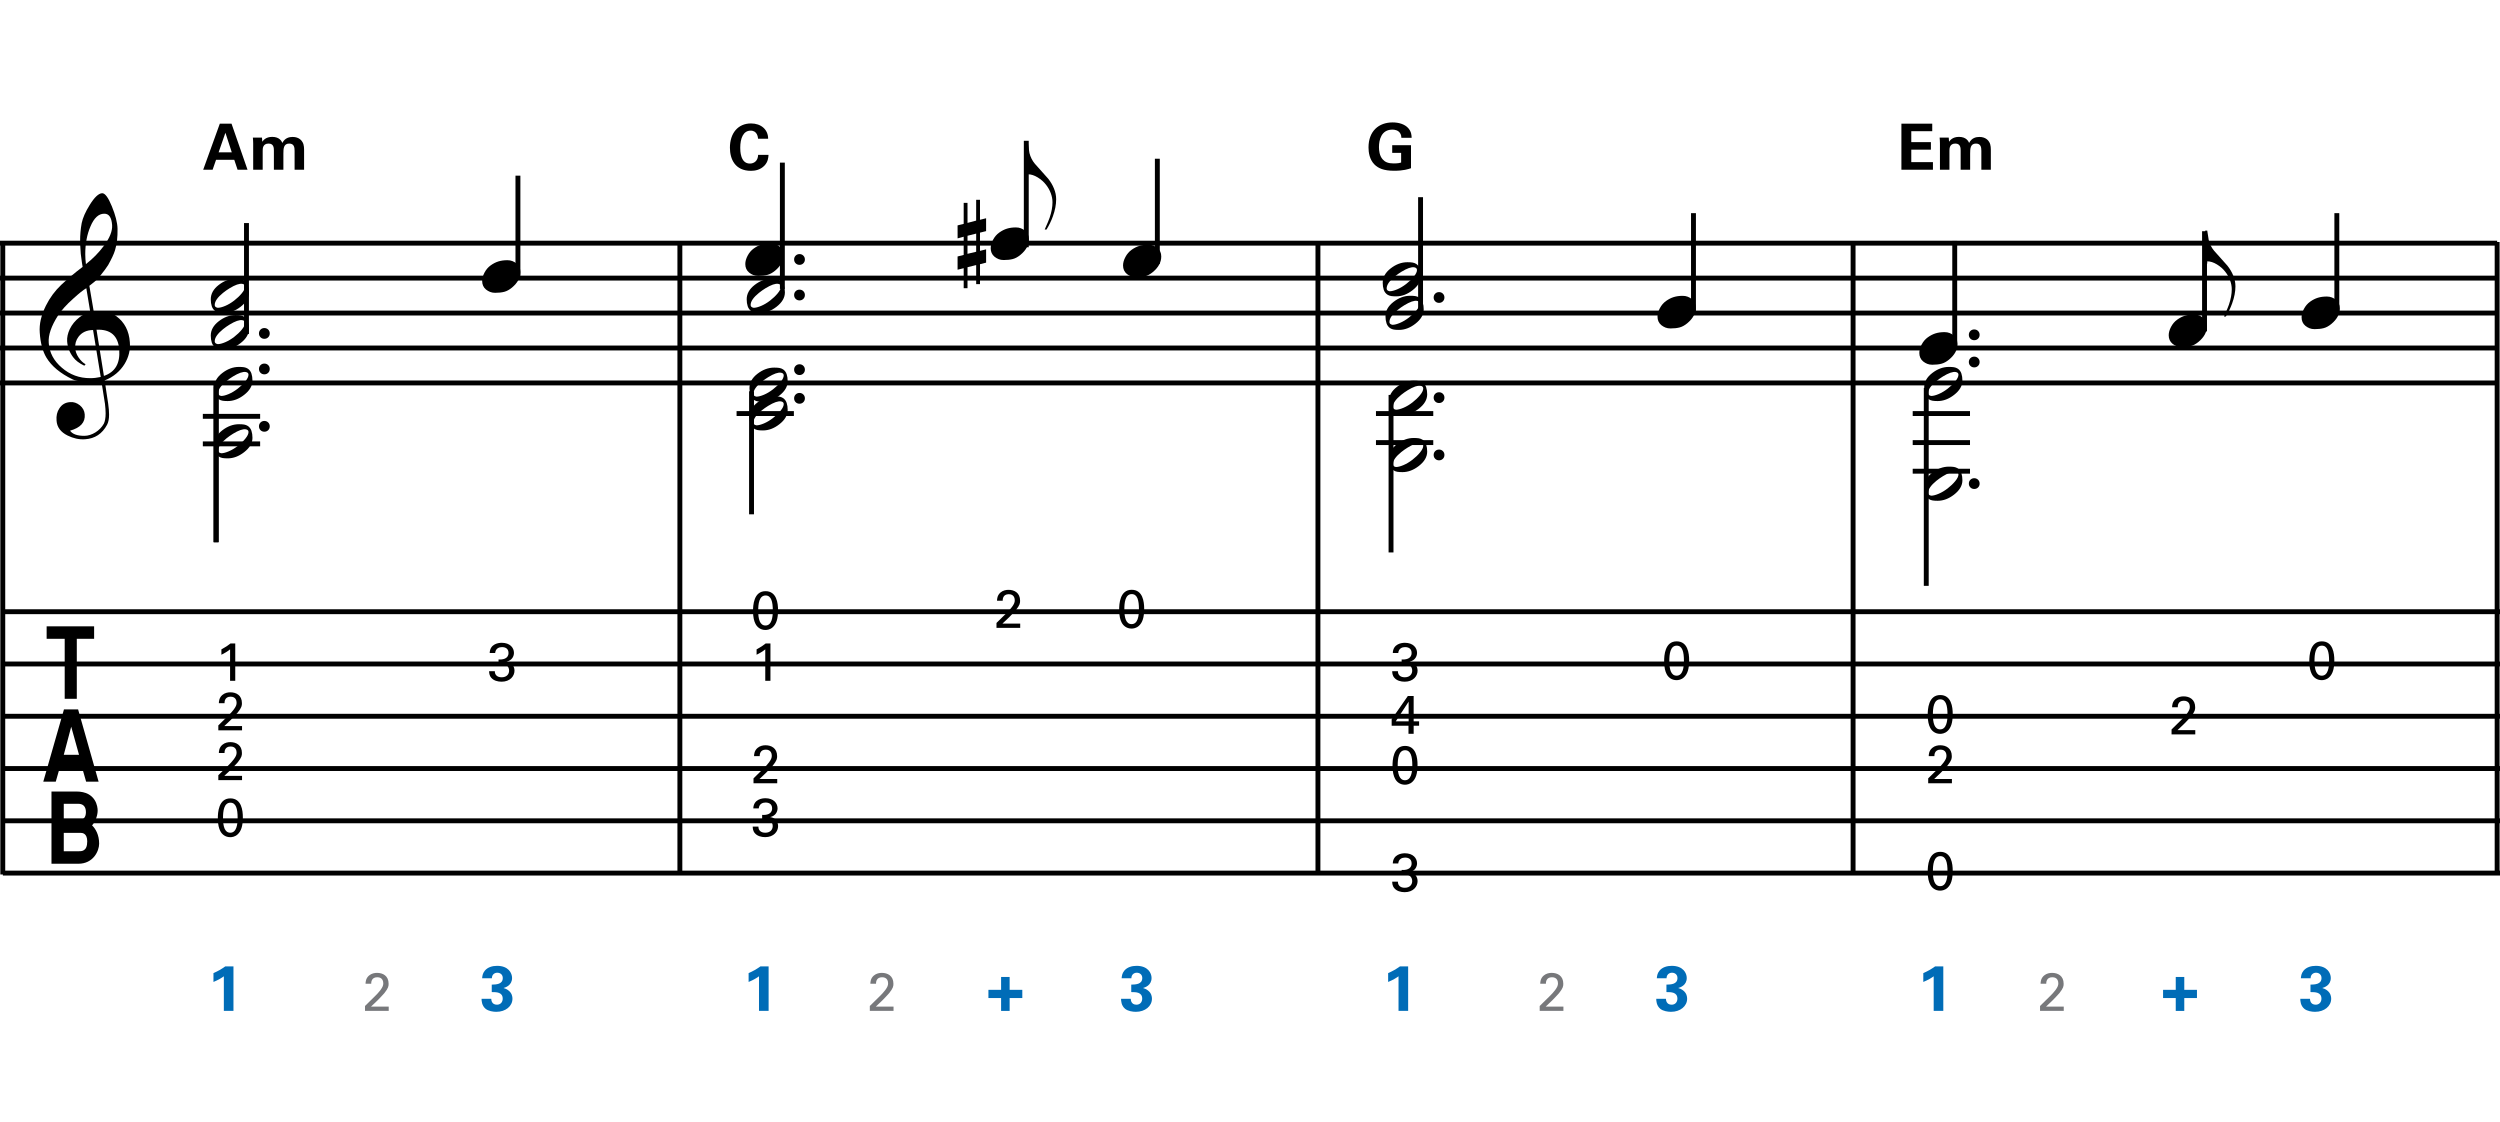 <?xml version="1.0" encoding="utf-8"?>
<!-- Generator: Adobe Illustrator 14.0.0, SVG Export Plug-In . SVG Version: 6.00 Build 43363)  -->
<!DOCTYPE svg PUBLIC "-//W3C//DTD SVG 1.1//EN" "http://www.w3.org/Graphics/SVG/1.1/DTD/svg11.dtd">
<svg version="1.1" id="main" xmlns="http://www.w3.org/2000/svg" xmlns:xlink="http://www.w3.org/1999/xlink" x="0px" y="0px"
	 width="1020.473px" height="458px" viewBox="0 0 1020.473 458" enable-background="new 0 0 1020.473 458" xml:space="preserve">
<g>
	<path d="M103.049,155.337c0,2.149-1.144,4.108-3.432,5.876c-2.15,1.664-4.368,2.496-6.656,2.496c-0.832,0-1.526-0.043-2.08-0.13
		c-0.555-0.087-1.075-0.286-1.56-0.598c-0.694-0.486-1.179-1.144-1.456-1.976c-0.278-0.832-0.416-1.786-0.416-2.86
		c0-2.218,1.083-4.168,3.25-5.85c2.166-1.681,4.446-2.522,6.838-2.522c0.832,0,1.525,0.043,2.08,0.13
		c0.554,0.087,1.074,0.286,1.56,0.598c0.693,0.486,1.178,1.144,1.456,1.976C102.91,153.309,103.049,154.263,103.049,155.337z
		 M101.437,152.945c0-0.589-0.364-0.953-1.092-1.092c-1.179-0.208-2.93,0.399-5.252,1.82c-0.902,0.555-1.786,1.179-2.652,1.872
		c-1.075,0.867-1.907,1.716-2.496,2.548c-0.59,0.832-0.884,1.629-0.884,2.392c0,0.624,0.416,1.005,1.248,1.144
		c0.797,0,1.811-0.26,3.042-0.78c1.23-0.52,2.452-1.248,3.666-2.184c1.213-0.936,2.253-1.932,3.12-2.99
		C101.003,154.618,101.437,153.708,101.437,152.945z"/>
</g>
<g>
	<path d="M88.294,168.857h-0.842v-12.116h0.842V168.857z"/>
</g>
<g>
	<path d="M88.294,180.567h-0.842v-12.116h0.842V180.567z"/>
</g>
<g>
	<path d="M88.294,192.247h-0.842v-12.116h0.842V192.247z"/>
</g>
<g>
	<path d="M88.294,197.866h-0.842V185.75h0.842V197.866z"/>
</g>
<g>
	<path d="M110.108,150.604c0,0.624-0.21,1.146-0.632,1.567c-0.421,0.421-0.943,0.631-1.567,0.631c-0.625,0-1.146-0.21-1.567-0.631
		c-0.421-0.421-0.631-0.944-0.631-1.567s0.21-1.146,0.631-1.567c0.421-0.421,0.943-0.632,1.567-0.632
		c0.624,0,1.146,0.21,1.567,0.632C109.897,149.458,110.108,149.98,110.108,150.604z"/>
</g>
<g>
	<path d="M101.633,119.352c0,2.149-1.144,4.108-3.432,5.876c-2.15,1.664-4.368,2.496-6.656,2.496c-0.832,0-1.526-0.043-2.08-0.13
		c-0.555-0.087-1.075-0.286-1.56-0.598c-0.694-0.486-1.179-1.144-1.456-1.976c-0.278-0.832-0.416-1.786-0.416-2.86
		c0-2.218,1.083-4.168,3.25-5.85c2.166-1.681,4.446-2.522,6.838-2.522c0.832,0,1.525,0.043,2.08,0.13
		c0.554,0.087,1.074,0.286,1.56,0.598c0.693,0.486,1.178,1.144,1.456,1.976C101.494,117.324,101.633,118.278,101.633,119.352z
		 M100.021,116.96c0-0.589-0.364-0.953-1.092-1.092c-1.179-0.208-2.93,0.399-5.252,1.82c-0.902,0.555-1.786,1.179-2.652,1.872
		c-1.075,0.867-1.907,1.716-2.496,2.548c-0.59,0.832-0.884,1.629-0.884,2.392c0,0.624,0.416,1.005,1.248,1.144
		c0.797,0,1.811-0.26,3.042-0.78c1.23-0.52,2.452-1.248,3.666-2.184c1.213-0.936,2.253-1.932,3.12-2.99
		C99.587,118.633,100.021,117.723,100.021,116.96z"/>
</g>
<g>
	<path d="M103.053,178.727c0,2.149-1.144,4.108-3.432,5.876c-2.15,1.664-4.368,2.496-6.656,2.496c-0.832,0-1.526-0.043-2.08-0.13
		c-0.555-0.087-1.075-0.286-1.56-0.598c-0.694-0.486-1.179-1.144-1.456-1.976c-0.278-0.832-0.416-1.786-0.416-2.86
		c0-2.218,1.083-4.168,3.25-5.85c2.166-1.681,4.446-2.522,6.838-2.522c0.832,0,1.525,0.043,2.08,0.13
		c0.554,0.087,1.074,0.286,1.56,0.598c0.693,0.486,1.178,1.144,1.456,1.976C102.914,176.699,103.053,177.653,103.053,178.727z
		 M101.44,176.335c0-0.589-0.364-0.953-1.092-1.092c-1.179-0.208-2.93,0.399-5.252,1.82c-0.902,0.555-1.786,1.179-2.652,1.872
		c-1.075,0.867-1.907,1.716-2.496,2.548c-0.59,0.832-0.884,1.629-0.884,2.392c0,0.624,0.416,1.005,1.248,1.144
		c0.797,0,1.811-0.26,3.042-0.78c1.23-0.52,2.452-1.248,3.666-2.184c1.213-0.936,2.253-1.932,3.12-2.99
		C101.007,178.008,101.44,177.098,101.44,176.335z"/>
</g>
<g>
	<path d="M88.294,192.247h-0.842v-12.116h0.842V192.247z"/>
</g>
<g>
	<path d="M88.294,203.942h-0.842v-12.116h0.842V203.942z"/>
</g>
<g>
	<path d="M88.294,215.652h-0.842v-12.116h0.842V215.652z"/>
</g>
<g>
	<path d="M88.294,221.241h-0.842v-12.116h0.842V221.241z"/>
</g>
<g>
	<path d="M110.108,174.023c0,0.624-0.21,1.146-0.632,1.567c-0.421,0.421-0.943,0.631-1.567,0.631c-0.625,0-1.146-0.21-1.567-0.631
		c-0.421-0.421-0.631-0.944-0.631-1.567s0.21-1.146,0.631-1.567c0.421-0.421,0.943-0.632,1.567-0.632
		c0.624,0,1.146,0.21,1.567,0.632C109.897,172.877,110.108,173.4,110.108,174.023z"/>
</g>
<g>
	<path d="M101.633,134.18c0,2.149-1.144,4.108-3.432,5.876c-2.15,1.664-4.368,2.496-6.656,2.496c-0.832,0-1.526-0.043-2.08-0.13
		c-0.555-0.087-1.075-0.286-1.56-0.598c-0.694-0.486-1.179-1.144-1.456-1.976c-0.278-0.832-0.416-1.786-0.416-2.86
		c0-2.218,1.083-4.168,3.25-5.85c2.166-1.681,4.446-2.522,6.838-2.522c0.832,0,1.525,0.043,2.08,0.13
		c0.554,0.087,1.074,0.286,1.56,0.598c0.693,0.486,1.178,1.144,1.456,1.976C101.494,132.152,101.633,133.106,101.633,134.18z
		 M100.021,131.788c0-0.589-0.364-0.953-1.092-1.092c-1.179-0.208-2.93,0.399-5.252,1.82c-0.902,0.555-1.786,1.179-2.652,1.872
		c-1.075,0.867-1.907,1.716-2.496,2.548c-0.59,0.832-0.884,1.629-0.884,2.392c0,0.624,0.416,1.005,1.248,1.144
		c0.797,0,1.811-0.26,3.042-0.78c1.23-0.52,2.452-1.248,3.666-2.184c1.213-0.936,2.253-1.932,3.12-2.99
		C99.587,133.461,100.021,132.551,100.021,131.788z"/>
</g>
<g>
	<path d="M110.104,136.104c0,0.624-0.21,1.146-0.632,1.567c-0.421,0.421-0.943,0.631-1.567,0.631c-0.625,0-1.146-0.21-1.567-0.631
		c-0.421-0.421-0.631-0.944-0.631-1.567s0.21-1.146,0.631-1.567c0.421-0.421,0.943-0.632,1.567-0.632
		c0.624,0,1.146,0.21,1.567,0.632C109.894,134.958,110.104,135.48,110.104,136.104z"/>
</g>
<g>
	<path fill="#006CB7" d="M87.133,397.211c1.69-0.728,3.302-1.638,4.81-2.73h3.354v18.148h-3.926v-14.119
		c-0.754,0.572-2.262,1.508-4.238,2.314V397.211z"/>
</g>
<g>
	<path d="M94.508,50.489l6.526,18.799h-4.056l-1.352-4.056H88.19l-1.404,4.056h-3.848l6.786-18.799H94.508z M94.613,62.19
		l-2.601-8.008L89.23,62.19H94.613z"/>
	<path d="M103.348,58.628c0-0.832-0.052-1.638-0.13-2.47h3.718l0.13,1.69c0.416-0.572,1.43-1.976,4.056-1.976
		c3.016,0,3.874,1.846,4.134,2.47c1.092-2.106,2.86-2.444,4.212-2.444c2.652,0,3.718,1.586,4.004,2.106
		c0.702,1.144,0.65,2.73,0.65,3.874v7.41h-3.874v-7.722c0-1.404-0.208-2.964-2.21-2.964c-2.314,0-2.366,2.158-2.366,4.108v6.578
		h-3.875v-7.8c0-1.014-0.026-2.886-2.158-2.886c-2.418,0-2.418,2.08-2.418,2.964v7.722h-3.874V58.628z"/>
</g>
<g>
	<path fill="#77787B" d="M148.993,410.627l3.983-3.917c0.836-0.814,1.672-1.694,2.354-2.618c0.88-1.21,1.122-1.893,1.122-2.707
		c0-0.748-0.264-2.486-2.442-2.486c-2.442,0-2.487,2.09-2.487,2.663h-2.31c0.022-0.749,0.088-2.201,1.408-3.345
		c1.056-0.902,2.333-1.1,3.3-1.1c2.333,0,4.709,1.188,4.709,4.445c0,0.968-0.066,1.716-1.716,3.806
		c-0.44,0.55-2.376,2.553-2.816,2.993l-2.663,2.53h7.239v1.738h-9.682V410.627z"/>
</g>
<g>
	<path fill="#006CB7" d="M200.518,407.689c0.026,0.572,0.182,2.418,2.34,2.418c1.456,0,2.34-1.066,2.34-2.47
		c0-2.678-2.574-2.678-4.472-2.678v-3.042c1.82-0.052,4.498-0.104,4.498-2.704c0-1.43-1.066-2.158-2.236-2.158
		c-1.118,0-2.21,0.754-2.21,2.262h-3.978c0.078-0.806,0.156-1.95,1.066-3.068c1.196-1.456,3.12-2.002,5.044-2.002
		c4.628,0,6.11,2.964,6.11,4.94c0,3.042-2.678,3.874-3.484,4.108c0.572,0.182,1.326,0.416,2.158,1.118
		c1.274,1.066,1.482,2.392,1.482,3.25c0,3.068-2.808,5.356-6.578,5.356c-1.3,0-3.198-0.286-4.368-1.222
		c-1.612-1.326-1.664-3.38-1.664-4.108H200.518z"/>
</g>
<g>
	<path d="M208.979,117.393c-1.04,0.866-2.08,1.438-3.12,1.716c-1.04,0.277-2.288,0.416-3.744,0.416
		c-0.763,0-1.448-0.122-2.054-0.364c-0.607-0.243-1.17-0.572-1.69-0.988c-1.04-0.867-1.56-2.028-1.56-3.484
		c0-1.075,0.32-2.218,0.962-3.432c0.641-1.213,1.482-2.192,2.522-2.938c1.04-0.745,2.097-1.282,3.172-1.612
		c1.074-0.329,2.288-0.494,3.64-0.494c0.762,0,1.447,0.122,2.054,0.364c0.606,0.243,1.17,0.572,1.69,0.988
		c1.04,0.867,1.56,2.028,1.56,3.484C212.411,113.371,211.267,115.486,208.979,117.393z"/>
</g>
<g>
	<path d="M321.523,155.621c0,2.149-1.144,4.108-3.432,5.876c-2.15,1.664-4.368,2.496-6.656,2.496c-0.832,0-1.526-0.043-2.08-0.13
		c-0.555-0.087-1.075-0.286-1.56-0.598c-0.694-0.486-1.179-1.144-1.456-1.976c-0.278-0.832-0.416-1.786-0.416-2.86
		c0-2.218,1.083-4.168,3.25-5.85c2.166-1.681,4.446-2.522,6.838-2.522c0.832,0,1.525,0.043,2.08,0.13
		c0.554,0.087,1.074,0.286,1.56,0.598c0.693,0.486,1.178,1.144,1.456,1.976C321.384,153.593,321.523,154.547,321.523,155.621z
		 M319.911,153.229c0-0.589-0.364-0.953-1.092-1.092c-1.179-0.208-2.93,0.399-5.252,1.82c-0.902,0.555-1.786,1.179-2.652,1.872
		c-1.075,0.867-1.907,1.716-2.496,2.548c-0.59,0.832-0.884,1.629-0.884,2.392c0,0.624,0.416,1.005,1.248,1.144
		c0.797,0,1.811-0.26,3.042-0.78c1.23-0.52,2.452-1.248,3.666-2.184c1.213-0.936,2.253-1.932,3.12-2.99
		C319.477,154.902,319.911,153.992,319.911,153.229z"/>
</g>
<g>
	<path d="M328.548,150.887c0,0.624-0.21,1.146-0.632,1.567c-0.421,0.421-0.943,0.631-1.567,0.631c-0.625,0-1.146-0.21-1.567-0.631
		c-0.421-0.421-0.631-0.944-0.631-1.567s0.21-1.146,0.631-1.567c0.421-0.421,0.943-0.632,1.567-0.632
		c0.624,0,1.146,0.21,1.567,0.632C328.337,149.741,328.548,150.264,328.548,150.887z"/>
</g>
<g>
	<path d="M316.39,110.482c-1.04,0.866-2.08,1.438-3.12,1.716c-1.04,0.277-2.288,0.416-3.744,0.416c-0.763,0-1.448-0.122-2.054-0.364
		c-0.607-0.243-1.17-0.572-1.69-0.988c-1.04-0.867-1.56-2.028-1.56-3.484c0-1.075,0.32-2.218,0.962-3.432
		c0.641-1.213,1.482-2.192,2.522-2.938c1.04-0.745,2.097-1.282,3.172-1.612c1.074-0.329,2.288-0.494,3.64-0.494
		c0.762,0,1.447,0.122,2.054,0.364c0.606,0.243,1.17,0.572,1.69,0.988c1.04,0.867,1.56,2.028,1.56,3.484
		C319.822,106.46,318.678,108.575,316.39,110.482z"/>
</g>
<g>
</g>
<g>
	<path d="M328.548,105.911c0,0.624-0.21,1.146-0.632,1.567c-0.421,0.421-0.943,0.631-1.567,0.631c-0.625,0-1.146-0.21-1.567-0.631
		c-0.421-0.421-0.631-0.944-0.631-1.567s0.21-1.146,0.631-1.567c0.421-0.421,0.943-0.632,1.567-0.632
		c0.624,0,1.146,0.21,1.567,0.632C328.337,104.765,328.548,105.288,328.548,105.911z"/>
</g>
<g>
	<path d="M321.523,167.331c0,2.149-1.144,4.108-3.432,5.876c-2.15,1.664-4.368,2.496-6.656,2.496c-0.832,0-1.526-0.043-2.08-0.13
		c-0.555-0.087-1.075-0.286-1.56-0.598c-0.694-0.486-1.179-1.144-1.456-1.976c-0.278-0.832-0.416-1.786-0.416-2.86
		c0-2.218,1.083-4.168,3.25-5.85c2.166-1.681,4.446-2.522,6.838-2.522c0.832,0,1.525,0.043,2.08,0.13
		c0.554,0.087,1.074,0.286,1.56,0.598c0.693,0.486,1.178,1.144,1.456,1.976C321.384,165.303,321.523,166.257,321.523,167.331z
		 M319.911,164.939c0-0.589-0.364-0.953-1.092-1.092c-1.179-0.208-2.93,0.399-5.252,1.82c-0.902,0.555-1.786,1.179-2.652,1.872
		c-1.075,0.867-1.907,1.716-2.496,2.548c-0.59,0.832-0.884,1.629-0.884,2.392c0,0.624,0.416,1.005,1.248,1.144
		c0.797,0,1.811-0.26,3.042-0.78c1.23-0.52,2.452-1.248,3.666-2.184c1.213-0.936,2.253-1.932,3.12-2.99
		C319.477,166.612,319.911,165.702,319.911,164.939z"/>
</g>
<g>
	<path d="M328.548,162.597c0,0.624-0.21,1.146-0.632,1.567c-0.421,0.421-0.943,0.631-1.567,0.631c-0.625,0-1.146-0.21-1.567-0.631
		c-0.421-0.421-0.631-0.944-0.631-1.567s0.21-1.146,0.631-1.567c0.421-0.421,0.943-0.632,1.567-0.632
		c0.624,0,1.146,0.21,1.567,0.632C328.337,161.451,328.548,161.974,328.548,162.597z"/>
</g>
<g>
	<path d="M320.389,119.352c0,2.149-1.144,4.108-3.432,5.876c-2.15,1.664-4.368,2.496-6.656,2.496c-0.832,0-1.526-0.043-2.08-0.13
		c-0.555-0.087-1.075-0.286-1.56-0.598c-0.694-0.486-1.179-1.144-1.456-1.976c-0.278-0.832-0.416-1.786-0.416-2.86
		c0-2.218,1.083-4.168,3.25-5.85c2.166-1.681,4.446-2.522,6.838-2.522c0.832,0,1.525,0.043,2.08,0.13
		c0.554,0.087,1.074,0.286,1.56,0.598c0.693,0.486,1.178,1.144,1.456,1.976C320.25,117.324,320.389,118.278,320.389,119.352z
		 M318.777,116.96c0-0.589-0.364-0.953-1.092-1.092c-1.179-0.208-2.93,0.399-5.252,1.82c-0.902,0.555-1.786,1.179-2.652,1.872
		c-1.075,0.867-1.907,1.716-2.496,2.548c-0.59,0.832-0.884,1.629-0.884,2.392c0,0.624,0.416,1.005,1.248,1.144
		c0.797,0,1.811-0.26,3.042-0.78c1.23-0.52,2.452-1.248,3.666-2.184c1.213-0.936,2.253-1.932,3.12-2.99
		C318.343,118.633,318.777,117.723,318.777,116.96z"/>
</g>
<g>
	<path d="M328.548,120.425c0,0.624-0.21,1.146-0.632,1.567c-0.421,0.421-0.943,0.631-1.567,0.631c-0.625,0-1.146-0.21-1.567-0.631
		c-0.421-0.421-0.631-0.944-0.631-1.567s0.21-1.146,0.631-1.567c0.421-0.421,0.943-0.632,1.567-0.632
		c0.624,0,1.146,0.21,1.567,0.632C328.337,119.279,328.548,119.802,328.548,120.425z"/>
</g>
<g>
	<path fill="#006CB7" d="M305.576,397.211c1.69-0.728,3.302-1.638,4.81-2.73h3.354v18.148h-3.926v-14.119
		c-0.754,0.572-2.262,1.508-4.238,2.314V397.211z"/>
</g>
<g>
	<path d="M309.439,56.625c-0.078-0.65-0.312-3.302-3.042-3.302c-2.99,0-4.238,3.12-4.238,6.995c0,1.118,0,6.448,3.926,6.448
		c1.69,0,3.302-1.066,3.38-3.562h4.238c-0.078,1.118-0.182,2.86-1.69,4.42c-1.664,1.716-3.77,2.106-5.486,2.106
		c-6.474,0-8.581-4.784-8.581-9.438c0-5.955,3.328-9.907,8.606-9.907c4.108,0,6.994,2.496,6.994,6.24H309.439z"/>
</g>
<g>
	<path fill="#77787B" d="M355.051,410.627l3.983-3.917c0.836-0.814,1.672-1.694,2.354-2.618c0.88-1.21,1.122-1.893,1.122-2.707
		c0-0.748-0.264-2.486-2.442-2.486c-2.442,0-2.487,2.09-2.487,2.663h-2.31c0.022-0.749,0.088-2.201,1.408-3.345
		c1.056-0.902,2.333-1.1,3.3-1.1c2.333,0,4.709,1.188,4.709,4.445c0,0.968-0.066,1.716-1.716,3.806
		c-0.44,0.55-2.376,2.553-2.816,2.993l-2.663,2.53h7.239v1.738h-9.682V410.627z"/>
</g>
<g>
	<path fill="#006CB7" d="M408.637,407.392h-5.174v-3.354h5.174v-5.252h3.484v5.252h5.174v3.354h-5.174v5.252h-3.484V407.392z"/>
</g>
<g>
	<path d="M402.524,107.207l-2.494,0.632l-0.008,8.133h-1.56l0.002-7.79l-3.533,0.896l-0.005,8.559h-1.56v-8.164l-2.496,0.624v-5.407
		l2.494-0.633l0.002-7.427l-2.483,0.675L390.871,92l2.496-0.624v-8.58h1.56l0.006,8.188l3.523-0.935l0.006-8.502h1.56v8.164
		l2.496-0.624v5.252l-2.496,0.624v7.436l2.496-0.624L402.524,107.207z M398.462,102.764l0.007-7.411l-3.536,0.885l-0.016,7.371
		L398.462,102.764z"/>
	<path d="M416.559,104.012c-1.04,0.866-2.08,1.438-3.12,1.716c-1.04,0.277-2.288,0.416-3.744,0.416
		c-0.763,0-1.448-0.122-2.054-0.364c-0.607-0.243-1.17-0.572-1.69-0.988c-1.04-0.867-1.56-2.028-1.56-3.484
		c0-1.075,0.32-2.218,0.962-3.432c0.641-1.213,1.482-2.192,2.522-2.938c1.04-0.745,2.097-1.282,3.172-1.612
		c1.074-0.329,2.288-0.494,3.64-0.494c0.762,0,1.447,0.122,2.054,0.364c0.606,0.243,1.17,0.572,1.69,0.988
		c1.04,0.867,1.56,2.028,1.56,3.484C419.991,99.99,418.847,102.105,416.559,104.012z"/>
</g>
<g>
	<path d="M431.115,81.338c0,2.183-0.453,4.522-1.357,7.017c-0.624,1.747-1.481,3.525-2.573,5.333h-0.749
		c1.06-2.37,1.731-3.976,2.012-4.818c0.779-2.276,1.169-4.381,1.169-6.315c0-1.216-0.234-2.448-0.702-3.696
		c-0.468-1.247-1.107-2.386-1.918-3.415c-0.905-1.185-2.051-2.199-3.438-3.041c-1.388-0.842-2.706-1.263-3.953-1.263v0.936h-0.842
		V58.603h0.842c0.311,2.215,0.514,3.509,0.608,3.883c0.405,1.622,1.138,3.072,2.199,4.351c1.808,2.028,3.617,4.055,5.426,6.082
		c0.998,1.248,1.793,2.596,2.386,4.046C430.818,78.414,431.115,79.872,431.115,81.338z"/>
</g>
<g>
	<path d="M470.581,111.049c-1.04,0.866-2.08,1.438-3.12,1.716c-1.04,0.277-2.288,0.416-3.744,0.416
		c-0.763,0-1.448-0.122-2.054-0.364c-0.607-0.243-1.17-0.572-1.69-0.988c-1.04-0.867-1.56-2.028-1.56-3.484
		c0-1.075,0.32-2.218,0.962-3.432c0.641-1.213,1.482-2.192,2.522-2.938c1.04-0.745,2.097-1.282,3.172-1.612
		c1.074-0.329,2.288-0.494,3.64-0.494c0.762,0,1.447,0.122,2.054,0.364c0.606,0.243,1.17,0.572,1.69,0.988
		c1.04,0.867,1.56,2.028,1.56,3.484C474.013,107.027,472.869,109.142,470.581,111.049z"/>
</g>
<g>
	<path fill="#006CB7" d="M461.553,407.689c0.026,0.572,0.182,2.418,2.34,2.418c1.456,0,2.34-1.066,2.34-2.47
		c0-2.678-2.574-2.678-4.472-2.678v-3.042c1.82-0.052,4.498-0.104,4.498-2.704c0-1.43-1.066-2.158-2.236-2.158
		c-1.118,0-2.21,0.754-2.21,2.262h-3.978c0.078-0.806,0.156-1.95,1.066-3.068c1.196-1.456,3.12-2.002,5.044-2.002
		c4.628,0,6.11,2.964,6.11,4.94c0,3.042-2.678,3.874-3.484,4.108c0.572,0.182,1.326,0.416,2.158,1.118
		c1.274,1.066,1.482,2.392,1.482,3.25c0,3.068-2.808,5.356-6.578,5.356c-1.3,0-3.198-0.286-4.368-1.222
		c-1.612-1.326-1.664-3.38-1.664-4.108H461.553z"/>
</g>
<g>
	<path d="M582.562,160.957c0,2.149-1.144,4.108-3.432,5.876c-2.15,1.664-4.368,2.496-6.656,2.496c-0.832,0-1.526-0.043-2.08-0.13
		c-0.555-0.087-1.075-0.286-1.56-0.598c-0.694-0.486-1.179-1.144-1.456-1.976c-0.278-0.832-0.416-1.786-0.416-2.86
		c0-2.218,1.083-4.168,3.25-5.85c2.166-1.681,4.446-2.522,6.838-2.522c0.832,0,1.525,0.043,2.08,0.13
		c0.554,0.087,1.074,0.286,1.56,0.598c0.693,0.486,1.178,1.144,1.456,1.976C582.422,158.928,582.562,159.882,582.562,160.957z
		 M580.949,158.564c0-0.589-0.364-0.953-1.092-1.092c-1.179-0.208-2.93,0.399-5.252,1.82c-0.902,0.555-1.786,1.179-2.652,1.872
		c-1.075,0.867-1.907,1.716-2.496,2.548c-0.59,0.832-0.884,1.629-0.884,2.392c0,0.624,0.416,1.005,1.248,1.144
		c0.797,0,1.811-0.26,3.042-0.78c1.23-0.52,2.452-1.248,3.666-2.184c1.213-0.936,2.253-1.932,3.12-2.99
		C580.516,160.237,580.949,159.327,580.949,158.564z"/>
</g>
<g>
	<path d="M589.602,162.313c0,0.624-0.21,1.146-0.632,1.567c-0.421,0.421-0.943,0.631-1.567,0.631c-0.625,0-1.146-0.21-1.567-0.631
		c-0.421-0.421-0.631-0.944-0.631-1.567s0.21-1.146,0.631-1.567c0.421-0.421,0.943-0.632,1.567-0.632
		c0.624,0,1.146,0.21,1.567,0.632C589.392,161.167,589.602,161.69,589.602,162.313z"/>
</g>
<g>
	<path d="M580.007,112.599c0,2.149-1.144,4.108-3.432,5.876c-2.15,1.664-4.368,2.496-6.656,2.496c-0.832,0-1.526-0.043-2.08-0.13
		c-0.555-0.087-1.075-0.286-1.56-0.598c-0.694-0.486-1.179-1.144-1.456-1.976c-0.278-0.832-0.416-1.786-0.416-2.86
		c0-2.218,1.083-4.168,3.25-5.85c2.166-1.681,4.446-2.522,6.838-2.522c0.832,0,1.525,0.043,2.08,0.13
		c0.554,0.087,1.074,0.286,1.56,0.598c0.693,0.486,1.178,1.144,1.456,1.976C579.868,110.571,580.007,111.525,580.007,112.599z
		 M578.395,110.207c0-0.589-0.364-0.953-1.092-1.092c-1.179-0.208-2.93,0.399-5.252,1.82c-0.902,0.555-1.786,1.179-2.652,1.872
		c-1.075,0.867-1.907,1.716-2.496,2.548c-0.59,0.832-0.884,1.629-0.884,2.392c0,0.624,0.416,1.005,1.248,1.144
		c0.797,0,1.811-0.26,3.042-0.78c1.23-0.52,2.452-1.248,3.666-2.184c1.213-0.936,2.253-1.932,3.12-2.99
		C577.961,111.88,578.395,110.97,578.395,110.207z"/>
</g>
<g>
	<path d="M582.562,184.346c0,2.149-1.144,4.108-3.432,5.876c-2.15,1.664-4.368,2.496-6.656,2.496c-0.832,0-1.526-0.043-2.08-0.13
		c-0.555-0.087-1.075-0.286-1.56-0.598c-0.694-0.486-1.179-1.144-1.456-1.976c-0.278-0.832-0.416-1.786-0.416-2.86
		c0-2.218,1.083-4.168,3.25-5.85c2.166-1.681,4.446-2.522,6.838-2.522c0.832,0,1.525,0.043,2.08,0.13
		c0.554,0.087,1.074,0.286,1.56,0.598c0.693,0.486,1.178,1.144,1.456,1.976C582.422,182.318,582.562,183.272,582.562,184.346z
		 M580.949,181.954c0-0.589-0.364-0.953-1.092-1.092c-1.179-0.208-2.93,0.399-5.252,1.82c-0.902,0.555-1.786,1.179-2.652,1.872
		c-1.075,0.867-1.907,1.716-2.496,2.548c-0.59,0.832-0.884,1.629-0.884,2.392c0,0.624,0.416,1.005,1.248,1.144
		c0.797,0,1.811-0.26,3.042-0.78c1.23-0.52,2.452-1.248,3.666-2.184c1.213-0.936,2.253-1.932,3.12-2.99
		C580.516,183.627,580.949,182.717,580.949,181.954z"/>
</g>
<g>
	<path d="M589.602,185.703c0,0.624-0.21,1.146-0.632,1.567c-0.421,0.421-0.943,0.631-1.567,0.631c-0.625,0-1.146-0.21-1.567-0.631
		c-0.421-0.421-0.631-0.944-0.631-1.567s0.21-1.146,0.631-1.567c0.421-0.421,0.943-0.632,1.567-0.632
		c0.624,0,1.146,0.21,1.567,0.632C589.392,184.557,589.602,185.08,589.602,185.703z"/>
</g>
<g>
	<path d="M581.141,126.294c0,2.149-1.144,4.108-3.432,5.876c-2.15,1.664-4.368,2.496-6.656,2.496c-0.832,0-1.526-0.043-2.08-0.13
		c-0.555-0.087-1.075-0.286-1.56-0.598c-0.694-0.486-1.179-1.144-1.456-1.976c-0.278-0.832-0.416-1.786-0.416-2.86
		c0-2.218,1.083-4.168,3.25-5.85c2.166-1.681,4.446-2.522,6.838-2.522c0.832,0,1.525,0.043,2.08,0.13
		c0.554,0.087,1.074,0.286,1.56,0.598c0.693,0.486,1.178,1.144,1.456,1.976C581.001,124.266,581.141,125.22,581.141,126.294z
		 M579.528,123.902c0-0.589-0.364-0.953-1.092-1.092c-1.179-0.208-2.93,0.399-5.252,1.82c-0.902,0.555-1.786,1.179-2.652,1.872
		c-1.075,0.867-1.907,1.716-2.496,2.548c-0.59,0.832-0.884,1.629-0.884,2.392c0,0.624,0.416,1.005,1.248,1.144
		c0.797,0,1.811-0.26,3.042-0.78c1.23-0.52,2.452-1.248,3.666-2.184c1.213-0.936,2.253-1.932,3.12-2.99
		C579.095,125.575,579.528,124.665,579.528,123.902z"/>
</g>
<g>
	<path d="M589.599,121.431c0,0.624-0.21,1.146-0.632,1.567c-0.421,0.421-0.943,0.631-1.567,0.631c-0.625,0-1.146-0.21-1.567-0.631
		c-0.421-0.421-0.631-0.944-0.631-1.567s0.21-1.146,0.631-1.567c0.421-0.421,0.943-0.632,1.567-0.632
		c0.624,0,1.146,0.21,1.567,0.632C589.388,120.285,589.599,120.807,589.599,121.431z"/>
</g>
<g>
	<path fill="#006CB7" d="M566.626,397.211c1.69-0.728,3.302-1.638,4.81-2.73h3.354v18.148h-3.926v-14.119
		c-0.754,0.572-2.262,1.508-4.238,2.314V397.211z"/>
</g>
<g>
	<path d="M572.03,56.262c-0.026-0.494-0.052-1.17-0.52-1.898c-0.78-1.248-2.262-1.456-3.146-1.456c-4.576,0-5.486,4.265-5.486,7.15
		c0,1.274,0.182,3.562,1.561,5.044c0.936,1.04,2.184,1.612,4.42,1.612c1.95,0,2.626-0.234,3.068-0.364v-3.952h-3.641v-3.12h7.67
		v9.386c-1.17,0.39-3.094,1.04-6.864,1.04c-4.29,0-6.5-1.04-7.982-2.496c-2.106-2.054-2.496-5.044-2.496-7.021
		c0-6.656,4.16-10.218,9.854-10.218c2.418,0,4.915,0.676,6.396,2.366c1.248,1.43,1.326,2.912,1.352,3.926H572.03z"/>
</g>
<g>
	<path fill="#77787B" d="M628.487,410.627l3.983-3.917c0.836-0.814,1.672-1.694,2.354-2.618c0.88-1.21,1.122-1.893,1.122-2.707
		c0-0.748-0.264-2.486-2.442-2.486c-2.442,0-2.487,2.09-2.487,2.663h-2.31c0.022-0.749,0.088-2.201,1.408-3.345
		c1.056-0.902,2.333-1.1,3.3-1.1c2.333,0,4.709,1.188,4.709,4.445c0,0.968-0.066,1.716-1.716,3.806
		c-0.44,0.55-2.376,2.553-2.816,2.993l-2.663,2.53h7.239v1.738h-9.682V410.627z"/>
</g>
<g>
	<path fill="#006CB7" d="M680.011,407.689c0.026,0.572,0.182,2.418,2.34,2.418c1.456,0,2.34-1.066,2.34-2.47
		c0-2.678-2.574-2.678-4.472-2.678v-3.042c1.82-0.052,4.498-0.104,4.498-2.704c0-1.43-1.066-2.158-2.236-2.158
		c-1.118,0-2.21,0.754-2.21,2.262h-3.978c0.078-0.806,0.156-1.95,1.066-3.068c1.196-1.456,3.12-2.002,5.044-2.002
		c4.628,0,6.11,2.964,6.11,4.94c0,3.042-2.678,3.874-3.484,4.108c0.572,0.182,1.326,0.416,2.158,1.118
		c1.274,1.066,1.482,2.392,1.482,3.25c0,3.068-2.808,5.356-6.578,5.356c-1.3,0-3.198-0.286-4.368-1.222
		c-1.612-1.326-1.664-3.38-1.664-4.108H680.011z"/>
</g>
<g>
	<path d="M688.741,131.938c-1.04,0.866-2.08,1.438-3.12,1.716c-1.04,0.277-2.288,0.416-3.744,0.416
		c-0.763,0-1.448-0.122-2.054-0.364c-0.607-0.243-1.17-0.572-1.69-0.988c-1.04-0.867-1.56-2.028-1.56-3.484
		c0-1.075,0.32-2.218,0.962-3.432c0.641-1.213,1.482-2.192,2.522-2.938c1.04-0.745,2.097-1.282,3.172-1.612
		c1.074-0.329,2.288-0.494,3.64-0.494c0.762,0,1.447,0.122,2.054,0.364c0.606,0.243,1.17,0.572,1.69,0.988
		c1.04,0.867,1.56,2.028,1.56,3.484C692.173,127.917,691.029,130.032,688.741,131.938z"/>
</g>
<g>
</g>
<g>
	<path d="M795.614,146.751c-1.04,0.866-2.08,1.438-3.12,1.716c-1.04,0.277-2.288,0.416-3.744,0.416
		c-0.763,0-1.448-0.122-2.054-0.364c-0.607-0.243-1.17-0.572-1.69-0.988c-1.04-0.867-1.56-2.028-1.56-3.484
		c0-1.075,0.32-2.218,0.962-3.432c0.641-1.213,1.482-2.192,2.522-2.938c1.04-0.745,2.097-1.282,3.172-1.612
		c1.074-0.329,2.288-0.494,3.64-0.494c0.762,0,1.447,0.122,2.054,0.364c0.606,0.243,1.17,0.572,1.69,0.988
		c1.04,0.867,1.56,2.028,1.56,3.484C799.046,142.729,797.902,144.844,795.614,146.751z"/>
</g>
<g>
	<path d="M808.057,136.671c0,0.624-0.21,1.146-0.632,1.567c-0.421,0.421-0.943,0.631-1.567,0.631c-0.625,0-1.146-0.21-1.567-0.631
		c-0.421-0.421-0.631-0.944-0.631-1.567s0.21-1.146,0.631-1.567c0.421-0.421,0.943-0.632,1.567-0.632
		c0.624,0,1.146,0.21,1.567,0.632C807.846,135.525,808.057,136.047,808.057,136.671z"/>
</g>
<g>
	<path d="M801.034,196.042c0,2.149-1.144,4.108-3.432,5.876c-2.15,1.664-4.368,2.496-6.656,2.496c-0.832,0-1.526-0.043-2.08-0.13
		c-0.555-0.087-1.075-0.286-1.56-0.598c-0.694-0.486-1.179-1.144-1.456-1.976c-0.278-0.832-0.416-1.786-0.416-2.86
		c0-2.218,1.083-4.168,3.25-5.85c2.166-1.681,4.446-2.522,6.838-2.522c0.832,0,1.525,0.043,2.08,0.13
		c0.554,0.087,1.074,0.286,1.56,0.598c0.693,0.486,1.178,1.144,1.456,1.976C800.895,194.013,801.034,194.967,801.034,196.042z
		 M799.422,193.649c0-0.589-0.364-0.953-1.092-1.092c-1.179-0.208-2.93,0.399-5.252,1.82c-0.902,0.555-1.786,1.179-2.652,1.872
		c-1.075,0.867-1.907,1.716-2.496,2.548c-0.59,0.832-0.884,1.629-0.884,2.392c0,0.624,0.416,1.005,1.248,1.144
		c0.797,0,1.811-0.26,3.042-0.78c1.23-0.52,2.452-1.248,3.666-2.184c1.213-0.936,2.253-1.932,3.12-2.99
		C798.988,195.322,799.422,194.412,799.422,193.649z"/>
</g>
<g>
	<path d="M808.059,197.398c0,0.624-0.21,1.146-0.632,1.567c-0.421,0.421-0.943,0.631-1.567,0.631c-0.625,0-1.146-0.21-1.567-0.631
		c-0.421-0.421-0.631-0.944-0.631-1.567s0.21-1.146,0.631-1.567c0.421-0.421,0.943-0.632,1.567-0.632
		c0.624,0,1.146,0.21,1.567,0.632C807.849,196.252,808.059,196.775,808.059,197.398z"/>
</g>
<g>
	<path d="M801.034,155.337c0,2.149-1.144,4.108-3.432,5.876c-2.15,1.664-4.368,2.496-6.656,2.496c-0.832,0-1.526-0.043-2.08-0.13
		c-0.555-0.087-1.075-0.286-1.56-0.598c-0.694-0.486-1.179-1.144-1.456-1.976c-0.278-0.832-0.416-1.786-0.416-2.86
		c0-2.218,1.083-4.168,3.25-5.85c2.166-1.681,4.446-2.522,6.838-2.522c0.832,0,1.525,0.043,2.08,0.13
		c0.554,0.087,1.074,0.286,1.56,0.598c0.693,0.486,1.178,1.144,1.456,1.976C800.895,153.309,801.034,154.263,801.034,155.337z
		 M799.422,152.945c0-0.589-0.364-0.953-1.092-1.092c-1.179-0.208-2.93,0.399-5.252,1.82c-0.902,0.555-1.786,1.179-2.652,1.872
		c-1.075,0.867-1.907,1.716-2.496,2.548c-0.59,0.832-0.884,1.629-0.884,2.392c0,0.624,0.416,1.005,1.248,1.144
		c0.797,0,1.811-0.26,3.042-0.78c1.23-0.52,2.452-1.248,3.666-2.184c1.213-0.936,2.253-1.932,3.12-2.99
		C798.988,154.618,799.422,153.708,799.422,152.945z"/>
</g>
<g>
	<path d="M808.057,147.769c0,0.624-0.21,1.146-0.632,1.567c-0.421,0.421-0.943,0.631-1.567,0.631c-0.625,0-1.146-0.21-1.567-0.631
		c-0.421-0.421-0.631-0.944-0.631-1.567s0.21-1.146,0.631-1.567c0.421-0.421,0.943-0.632,1.567-0.632
		c0.624,0,1.146,0.21,1.567,0.632C807.846,146.623,808.057,147.146,808.057,147.769z"/>
</g>
<g>
	<path fill="#006CB7" d="M785.07,397.211c1.69-0.728,3.302-1.638,4.81-2.73h3.354v18.148h-3.926v-14.119
		c-0.754,0.572-2.262,1.508-4.238,2.314V397.211z"/>
</g>
<g>
	<path d="M776.135,50.489h12.585v3.068h-8.555v4.472h8.008v3.068h-8.008v5.07h8.84v3.12h-12.871V50.489z"/>
	<path d="M791.865,58.628c0-0.832-0.052-1.638-0.13-2.47h3.718l0.13,1.69c0.416-0.572,1.43-1.976,4.056-1.976
		c3.016,0,3.874,1.846,4.134,2.47c1.092-2.106,2.86-2.444,4.212-2.444c2.652,0,3.718,1.586,4.004,2.106
		c0.702,1.144,0.65,2.73,0.65,3.874v7.41h-3.874v-7.722c0-1.404-0.208-2.964-2.21-2.964c-2.314,0-2.366,2.158-2.366,4.108v6.578
		h-3.875v-7.8c0-1.014-0.026-2.886-2.158-2.886c-2.418,0-2.418,2.08-2.418,2.964v7.722h-3.874V58.628z"/>
</g>
<g>
	<path fill="#77787B" d="M832.722,410.627l3.983-3.917c0.836-0.814,1.672-1.694,2.354-2.618c0.88-1.21,1.122-1.893,1.122-2.707
		c0-0.748-0.264-2.486-2.442-2.486c-2.442,0-2.487,2.09-2.487,2.663h-2.31c0.022-0.749,0.088-2.201,1.408-3.345
		c1.056-0.902,2.333-1.1,3.3-1.1c2.333,0,4.709,1.188,4.709,4.445c0,0.968-0.066,1.716-1.716,3.806
		c-0.44,0.55-2.376,2.553-2.816,2.993l-2.663,2.53h7.239v1.738h-9.682V410.627z"/>
</g>
<g>
	<path d="M897.408,139.541c-1.04,0.866-2.08,1.438-3.12,1.716c-1.04,0.277-2.288,0.416-3.744,0.416
		c-0.763,0-1.448-0.122-2.054-0.364c-0.607-0.243-1.17-0.572-1.69-0.988c-1.04-0.867-1.56-2.028-1.56-3.484
		c0-1.075,0.32-2.218,0.962-3.432c0.641-1.213,1.482-2.192,2.522-2.938c1.04-0.745,2.097-1.282,3.172-1.612
		c1.074-0.329,2.288-0.494,3.64-0.494c0.762,0,1.447,0.122,2.054,0.364c0.606,0.243,1.17,0.572,1.69,0.988
		c1.04,0.867,1.56,2.028,1.56,3.484C900.84,135.519,899.696,137.634,897.408,139.541z"/>
</g>
<g>
	<path d="M912.482,116.867c0,2.183-0.453,4.522-1.357,7.017c-0.624,1.747-1.481,3.525-2.573,5.333h-0.749
		c1.06-2.37,1.731-3.976,2.012-4.818c0.779-2.276,1.169-4.381,1.169-6.315c0-1.216-0.234-2.448-0.702-3.696
		c-0.468-1.247-1.107-2.386-1.918-3.415c-0.905-1.185-2.051-2.199-3.438-3.041c-1.388-0.842-2.706-1.263-3.953-1.263v0.936h-0.842
		V94.131h0.842c0.311,2.215,0.514,3.509,0.608,3.883c0.405,1.622,1.138,3.072,2.199,4.351c1.808,2.028,3.617,4.055,5.426,6.082
		c0.998,1.248,1.793,2.596,2.386,4.046C912.186,113.943,912.482,115.401,912.482,116.867z"/>
</g>
<g>
	<path fill="#006CB7" d="M888.116,407.392h-5.174v-3.354h5.174v-5.252h3.484v5.252h5.174v3.354H891.6v5.252h-3.484V407.392z"/>
</g>
<g>
	<path d="M951.649,132.222c-1.04,0.866-2.08,1.438-3.12,1.716c-1.04,0.277-2.288,0.416-3.744,0.416
		c-0.763,0-1.448-0.122-2.054-0.364c-0.607-0.243-1.17-0.572-1.69-0.988c-1.04-0.867-1.56-2.028-1.56-3.484
		c0-1.075,0.32-2.218,0.962-3.432c0.641-1.213,1.482-2.192,2.522-2.938c1.04-0.745,2.097-1.282,3.172-1.612
		c1.074-0.329,2.288-0.494,3.64-0.494c0.762,0,1.447,0.122,2.054,0.364c0.606,0.243,1.17,0.572,1.69,0.988
		c1.04,0.867,1.56,2.028,1.56,3.484C955.081,128.2,953.937,130.315,951.649,132.222z"/>
</g>
<g>
	<path fill="#006CB7" d="M942.904,407.689c0.026,0.572,0.182,2.418,2.34,2.418c1.456,0,2.34-1.066,2.34-2.47
		c0-2.678-2.574-2.678-4.472-2.678v-3.042c1.82-0.052,4.498-0.104,4.498-2.704c0-1.43-1.066-2.158-2.236-2.158
		c-1.118,0-2.21,0.754-2.21,2.262h-3.978c0.078-0.806,0.156-1.95,1.066-3.068c1.196-1.456,3.12-2.002,5.044-2.002
		c4.628,0,6.11,2.964,6.11,4.94c0,3.042-2.678,3.874-3.484,4.108c0.572,0.182,1.326,0.416,2.158,1.118
		c1.274,1.066,1.482,2.392,1.482,3.25c0,3.068-2.808,5.356-6.578,5.356c-1.3,0-3.198-0.286-4.368-1.222
		c-1.612-1.326-1.664-3.38-1.664-4.108H942.904z"/>
</g>
<g>
	<path d="M89.118,296.104l3.983-3.917c0.836-0.814,1.672-1.694,2.354-2.618c0.88-1.21,1.122-1.893,1.122-2.707
		c0-0.748-0.264-2.486-2.442-2.486c-2.442,0-2.487,2.09-2.487,2.663h-2.31c0.022-0.749,0.088-2.201,1.408-3.345
		c1.056-0.902,2.333-1.1,3.3-1.1c2.333,0,4.709,1.188,4.709,4.445c0,0.968-0.066,1.716-1.716,3.806
		c-0.44,0.55-2.376,2.553-2.816,2.993l-2.663,2.53H98.8v1.738h-9.682V296.104z"/>
</g>
<g>
	<path d="M94.025,325.889c4.555,0,5.105,4.885,5.105,7.745c0,3.608-0.726,5.633-2.112,6.931c-1.078,1.012-2.354,1.166-3.037,1.166
		c-2.024,0-3.411-1.188-4.07-2.53c-0.506-1.012-0.99-2.486-0.99-5.215C88.92,331.719,89.185,325.889,94.025,325.889z
		 M94.003,339.905c2.552,0,2.993-3.345,2.993-6.073c0-3.652-0.638-6.183-2.949-6.183c-2.662,0-3.014,3.499-3.014,6.227
		C91.033,337.264,91.693,339.905,94.003,339.905z"/>
</g>
<g>
	<path d="M93.915,265.064c-0.946,0.792-2.464,1.694-3.542,2.2v-2.2c1.43-0.749,2.838-1.672,3.696-2.398h1.958v15.226h-2.112V265.064
		z"/>
</g>
<g>
	<path d="M89.118,316.443l3.983-3.917c0.836-0.814,1.672-1.694,2.354-2.618c0.88-1.21,1.122-1.893,1.122-2.707
		c0-0.748-0.264-2.486-2.442-2.486c-2.442,0-2.487,2.09-2.487,2.663h-2.31c0.022-0.749,0.088-2.201,1.408-3.345
		c1.056-0.902,2.333-1.1,3.3-1.1c2.333,0,4.709,1.188,4.709,4.445c0,0.968-0.066,1.716-1.716,3.806
		c-0.44,0.55-2.376,2.553-2.816,2.993l-2.663,2.53H98.8v1.738h-9.682V316.443z"/>
</g>
<g>
	<path d="M201.979,273.976c-0.022,1.452,0.924,2.486,2.794,2.486c2.134,0,3.037-1.364,3.037-2.707c0-1.606-1.079-2.442-2.201-2.684
		c-0.792-0.154-1.342-0.132-2.112-0.11v-1.782c1.519,0.132,4.071-0.176,4.071-2.64c0-1.716-1.166-2.398-2.685-2.398
		c-1.144,0-2.574,0.506-2.772,2.398h-2.222c0.132-3.785,3.697-4.159,4.929-4.159c3.322,0,4.973,2.002,4.973,4.115
		c0,1.254-0.682,3.058-3.036,3.586c3.256,0.462,3.256,3.388,3.256,3.696c0,2.134-1.738,4.489-5.281,4.489
		c-1.606,0-3.212-0.462-4.181-1.584c-0.858-0.968-0.88-2.068-0.902-2.707H201.979z"/>
</g>
<g>
	<path d="M309.579,337.423c-0.022,1.452,0.924,2.486,2.794,2.486c2.134,0,3.037-1.364,3.037-2.707c0-1.606-1.079-2.442-2.201-2.684
		c-0.792-0.154-1.342-0.132-2.112-0.11v-1.782c1.519,0.132,4.071-0.176,4.071-2.64c0-1.716-1.166-2.398-2.685-2.398
		c-1.144,0-2.574,0.506-2.772,2.398h-2.222c0.132-3.785,3.697-4.159,4.929-4.159c3.322,0,4.973,2.002,4.973,4.115
		c0,1.254-0.682,3.058-3.036,3.586c3.256,0.462,3.256,3.388,3.256,3.696c0,2.134-1.738,4.489-5.281,4.489
		c-1.606,0-3.212-0.462-4.181-1.584c-0.858-0.968-0.88-2.068-0.902-2.707H309.579z"/>
</g>
<g>
	<path d="M312.483,241.31c4.555,0,5.105,4.885,5.105,7.745c0,3.608-0.726,5.633-2.112,6.931c-1.078,1.012-2.354,1.166-3.037,1.166
		c-2.024,0-3.411-1.188-4.07-2.53c-0.506-1.012-0.99-2.486-0.99-5.215C307.378,247.14,307.643,241.31,312.483,241.31z
		 M312.461,255.326c2.552,0,2.993-3.345,2.993-6.073c0-3.652-0.638-6.183-2.949-6.183c-2.662,0-3.014,3.499-3.014,6.227
		C309.491,252.685,310.151,255.326,312.461,255.326z"/>
</g>
<g>
	<path d="M307.576,317.72l3.983-3.917c0.836-0.814,1.672-1.694,2.354-2.618c0.88-1.21,1.122-1.893,1.122-2.707
		c0-0.748-0.264-2.486-2.442-2.486c-2.442,0-2.487,2.09-2.487,2.663h-2.31c0.022-0.749,0.088-2.201,1.408-3.345
		c1.056-0.902,2.333-1.1,3.3-1.1c2.333,0,4.709,1.188,4.709,4.445c0,0.968-0.066,1.716-1.716,3.806
		c-0.44,0.55-2.376,2.553-2.816,2.993l-2.663,2.53h7.239v1.738h-9.682V317.72z"/>
</g>
<g>
	<path d="M406.755,254.274l3.983-3.917c0.836-0.814,1.672-1.694,2.354-2.618c0.88-1.21,1.122-1.893,1.122-2.707
		c0-0.748-0.264-2.486-2.442-2.486c-2.442,0-2.487,2.09-2.487,2.663h-2.31c0.022-0.749,0.088-2.201,1.408-3.345
		c1.056-0.902,2.333-1.1,3.3-1.1c2.333,0,4.709,1.188,4.709,4.445c0,0.968-0.066,1.716-1.716,3.806
		c-0.44,0.55-2.376,2.553-2.816,2.993l-2.663,2.53h7.239v1.738h-9.682V254.274z"/>
</g>
<g>
	<path d="M574.926,296.224h-6.865v-2.619l6.601-9.505h2.376v10.342h2.223v1.782h-2.223v3.3h-2.112V296.224z M574.992,294.442v-8.031
		l-5.259,8.031H574.992z"/>
</g>
<g>
	<path d="M570.614,359.89c-0.022,1.452,0.924,2.486,2.794,2.486c2.134,0,3.037-1.364,3.037-2.707c0-1.606-1.079-2.442-2.201-2.684
		c-0.792-0.154-1.342-0.132-2.112-0.11v-1.782c1.519,0.132,4.071-0.176,4.071-2.64c0-1.716-1.166-2.398-2.685-2.398
		c-1.144,0-2.574,0.506-2.772,2.398h-2.222c0.132-3.785,3.697-4.159,4.929-4.159c3.322,0,4.973,2.002,4.973,4.115
		c0,1.254-0.682,3.058-3.036,3.586c3.256,0.462,3.256,3.388,3.256,3.696c0,2.134-1.738,4.489-5.281,4.489
		c-1.606,0-3.212-0.462-4.181-1.584c-0.858-0.968-0.88-2.068-0.902-2.707H570.614z"/>
</g>
<g>
	<path d="M570.614,273.976c-0.022,1.452,0.924,2.486,2.794,2.486c2.134,0,3.037-1.364,3.037-2.707c0-1.606-1.079-2.442-2.201-2.684
		c-0.792-0.154-1.342-0.132-2.112-0.11v-1.782c1.519,0.132,4.071-0.176,4.071-2.64c0-1.716-1.166-2.398-2.685-2.398
		c-1.144,0-2.574,0.506-2.772,2.398h-2.222c0.132-3.785,3.697-4.159,4.929-4.159c3.322,0,4.973,2.002,4.973,4.115
		c0,1.254-0.682,3.058-3.036,3.586c3.256,0.462,3.256,3.388,3.256,3.696c0,2.134-1.738,4.489-5.281,4.489
		c-1.606,0-3.212-0.462-4.181-1.584c-0.858-0.968-0.88-2.068-0.902-2.707H570.614z"/>
</g>
<g>
	<path d="M573.518,304.472c4.555,0,5.105,4.885,5.105,7.745c0,3.608-0.726,5.633-2.112,6.931c-1.078,1.012-2.354,1.166-3.037,1.166
		c-2.024,0-3.411-1.188-4.07-2.53c-0.506-1.012-0.99-2.486-0.99-5.215C568.414,310.303,568.678,304.472,573.518,304.472z
		 M573.496,318.488c2.552,0,2.993-3.345,2.993-6.073c0-3.652-0.638-6.183-2.949-6.183c-2.662,0-3.014,3.499-3.014,6.227
		C570.526,315.848,571.186,318.488,573.496,318.488z"/>
</g>
<g>
	<path d="M684.391,261.791c4.555,0,5.105,4.885,5.105,7.745c0,3.608-0.726,5.633-2.112,6.931c-1.078,1.012-2.354,1.166-3.037,1.166
		c-2.024,0-3.411-1.188-4.07-2.53c-0.506-1.012-0.99-2.486-0.99-5.215C679.287,267.622,679.551,261.791,684.391,261.791z
		 M684.369,275.807c2.552,0,2.993-3.345,2.993-6.073c0-3.652-0.638-6.183-2.949-6.183c-2.662,0-3.014,3.499-3.014,6.227
		C681.399,273.167,682.059,275.807,684.369,275.807z"/>
</g>
<g>
	<path d="M787.069,317.72l3.983-3.917c0.836-0.814,1.672-1.694,2.354-2.618c0.88-1.21,1.122-1.893,1.122-2.707
		c0-0.748-0.264-2.486-2.442-2.486c-2.442,0-2.487,2.09-2.487,2.663h-2.31c0.022-0.749,0.088-2.201,1.408-3.345
		c1.056-0.902,2.333-1.1,3.3-1.1c2.333,0,4.709,1.188,4.709,4.445c0,0.968-0.066,1.716-1.716,3.806
		c-0.44,0.55-2.376,2.553-2.816,2.993l-2.663,2.53h7.239v1.738h-9.682V317.72z"/>
</g>
<g>
	<path d="M791.976,347.705c4.555,0,5.105,4.885,5.105,7.745c0,3.608-0.726,5.633-2.112,6.931c-1.078,1.012-2.354,1.166-3.037,1.166
		c-2.024,0-3.411-1.188-4.07-2.53c-0.506-1.012-0.99-2.486-0.99-5.215C786.872,353.536,787.136,347.705,791.976,347.705z
		 M791.954,361.721c2.552,0,2.993-3.345,2.993-6.073c0-3.652-0.638-6.183-2.949-6.183c-2.662,0-3.014,3.499-3.014,6.227
		C788.984,359.081,789.644,361.721,791.954,361.721z"/>
</g>
<g>
	<path d="M791.976,283.707c4.555,0,5.105,4.885,5.105,7.745c0,3.608-0.726,5.633-2.112,6.931c-1.078,1.012-2.354,1.166-3.037,1.166
		c-2.024,0-3.411-1.188-4.07-2.53c-0.506-1.012-0.99-2.486-0.99-5.215C786.872,289.538,787.136,283.707,791.976,283.707z
		 M791.954,297.723c2.552,0,2.993-3.345,2.993-6.073c0-3.652-0.638-6.183-2.949-6.183c-2.662,0-3.014,3.499-3.014,6.227
		C788.984,295.083,789.644,297.723,791.954,297.723z"/>
</g>
<g>
	<path d="M947.741,261.791c4.555,0,5.105,4.885,5.105,7.745c0,3.608-0.726,5.633-2.112,6.931c-1.078,1.012-2.354,1.166-3.037,1.166
		c-2.024,0-3.411-1.188-4.07-2.53c-0.506-1.012-0.99-2.486-0.99-5.215C942.636,267.622,942.9,261.791,947.741,261.791z
		 M947.719,275.807c2.552,0,2.993-3.345,2.993-6.073c0-3.652-0.638-6.183-2.949-6.183c-2.662,0-3.014,3.499-3.014,6.227
		C944.749,273.167,945.409,275.807,947.719,275.807z"/>
</g>
<line fill="none" stroke="#000000" stroke-width="2" x1="1020.473" y1="356.385" x2="1.168" y2="356.385"/>
<line fill="none" stroke="#000000" stroke-width="2" x1="1020.473" y1="335.046" x2="1.168" y2="335.046"/>
<line fill="none" stroke="#000000" stroke-width="2" x1="1020.473" y1="313.708" x2="1.168" y2="313.708"/>
<line fill="none" stroke="#000000" stroke-width="2" x1="1020.473" y1="292.37" x2="1.168" y2="292.37"/>
<line fill="none" stroke="#000000" stroke-width="2" x1="1020.473" y1="271.032" x2="1.168" y2="271.032"/>
<line fill="none" stroke="#000000" stroke-width="2" x1="1020.473" y1="249.693" x2="1.168" y2="249.693"/>
<line fill="none" stroke="#000000" stroke-width="2" x1="1019.304" y1="99.253" x2="-0.001" y2="99.253"/>
<line fill="none" stroke="#000000" stroke-width="2" x1="1019.304" y1="113.518" x2="-0.001" y2="113.518"/>
<line fill="none" stroke="#000000" stroke-width="2" x1="1019.304" y1="127.783" x2="-0.001" y2="127.783"/>
<line fill="none" stroke="#000000" stroke-width="2" x1="1019.304" y1="142.049" x2="-0.001" y2="142.049"/>
<line fill="none" stroke="#000000" stroke-width="2" x1="1019.304" y1="156.314" x2="-0.001" y2="156.314"/>
<line fill="none" stroke="#000000" stroke-width="2" x1="1.135" y1="98.78" x2="1.135" y2="356.952"/>
<line fill="none" stroke="#000000" stroke-width="2" x1="277.518" y1="98.78" x2="277.518" y2="356.952"/>
<line fill="none" stroke="#000000" stroke-width="2" x1="537.968" y1="98.78" x2="537.968" y2="356.952"/>
<line fill="none" stroke="#000000" stroke-width="2" x1="756.41" y1="98.78" x2="756.41" y2="356.952"/>
<line fill="none" stroke="#000000" stroke-width="2" x1="1019.304" y1="98.78" x2="1019.304" y2="356.952"/>
<line fill="none" stroke="#000000" stroke-width="2" x1="211.414" y1="71.703" x2="211.414" y2="113.398"/>
<line fill="none" stroke="#000000" stroke-width="2" x1="319.354" y1="66.381" x2="319.354" y2="117.933"/>
<line fill="none" stroke="#000000" stroke-width="2" x1="306.769" y1="159.714" x2="306.769" y2="209.938"/>
<line fill="none" stroke="#000000" stroke-width="2" x1="472.413" y1="64.792" x2="472.413" y2="107.727"/>
<line fill="none" stroke="#000000" stroke-width="2" x1="579.86" y1="80.489" x2="579.86" y2="128.277"/>
<line fill="none" stroke="#000000" stroke-width="2" x1="691.259" y1="87.007" x2="691.259" y2="127.913"/>
<line fill="none" stroke="#000000" stroke-width="2" x1="797.9" y1="98.345" x2="797.9" y2="139.251"/>
<line fill="none" stroke="#000000" stroke-width="2" x1="899.868" y1="94.376" x2="899.868" y2="135.282"/>
<line fill="none" stroke="#000000" stroke-width="2" x1="953.871" y1="87.007" x2="953.871" y2="127.913"/>
<line fill="none" stroke="#000000" stroke-width="2" x1="567.804" y1="161.201" x2="567.804" y2="225.5"/>
<line fill="none" stroke="#000000" stroke-width="2" x1="786.276" y1="158.366" x2="786.276" y2="239.136"/>
<line fill="none" stroke="#000000" stroke-width="2" x1="418.915" y1="57.47" x2="418.915" y2="100.923"/>
<line fill="none" stroke="#000000" stroke-width="2" x1="100.609" y1="91.051" x2="100.609" y2="136.358"/>
<line fill="none" stroke="#000000" stroke-width="2" x1="88.118" y1="155.693" x2="88.118" y2="221.334"/>
<line fill="none" stroke="#000000" stroke-width="2" x1="88.295" y1="157.987" x2="88.295" y2="221.334"/>
<line fill="none" stroke="#000000" stroke-width="2" x1="82.794" y1="181.181" x2="106.184" y2="181.181"/>
<line fill="none" stroke="#000000" stroke-width="2" x1="82.794" y1="169.942" x2="106.184" y2="169.942"/>
<line fill="none" stroke="#000000" stroke-width="2" x1="300.664" y1="168.808" x2="324.054" y2="168.808"/>
<line fill="none" stroke="#000000" stroke-width="2" x1="561.654" y1="168.808" x2="585.044" y2="168.808"/>
<line fill="none" stroke="#000000" stroke-width="2" x1="561.654" y1="180.66" x2="585.044" y2="180.66"/>
<line fill="none" stroke="#000000" stroke-width="2" x1="780.744" y1="168.808" x2="804.134" y2="168.808"/>
<line fill="none" stroke="#000000" stroke-width="2" x1="780.744" y1="180.66" x2="804.134" y2="180.66"/>
<line fill="none" stroke="#000000" stroke-width="2" x1="780.744" y1="192.34" x2="804.134" y2="192.34"/>
<g>
	<path d="M41.392,155.657c-1.35,0.216-2.808,0.324-4.374,0.324c-3.348,0-5.832-0.378-7.398-1.134c-5.022-2.43-8.586-5.4-10.692-8.91
		c-1.512-2.538-2.43-5.94-2.7-10.152c-0.27-3.51,0.594-7.128,2.484-10.962c1.62-3.294,3.726-6.103,6.264-8.532
		c2.592-2.43,5.508-4.914,8.748-7.344c-0.162-0.918-0.432-2.7-0.756-5.346c-0.162-2.484-0.27-4.212-0.27-5.13
		c0-2.592,0.216-5.076,0.648-7.398c0.432-2.106,1.512-4.59,3.294-7.452c1.944-3.132,3.618-4.698,5.076-4.752
		c1.188,0,2.484,1.782,3.942,5.346s2.268,6.642,2.322,9.18c0.054,3.402-0.27,6.318-1.026,8.748c-0.486,1.62-1.458,3.618-2.808,6.048
		c-0.594,0.972-1.782,2.592-3.564,4.806c-0.486,0.648-1.188,1.296-1.998,1.998c-0.702,0.54-1.404,1.08-2.106,1.674l1.782,10.476
		c0.486-0.054,0.972-0.108,1.566-0.108c3.294,0,5.832,0.648,7.614,1.998c3.402,2.484,5.238,6.048,5.562,10.638
		c0.27,3.186-0.486,6.156-2.16,8.91c-1.836,2.97-4.536,5.238-8.1,6.696c0.486,3.294,0.918,6.426,1.404,9.396
		c0.27,1.782,0.378,3.348,0.378,4.59c0,1.728-0.27,3.078-0.81,4.104c-1.998,3.726-4.968,5.67-9.018,5.94
		c-2.43,0.162-4.752-0.378-7.074-1.512c-2.862-1.404-4.374-3.456-4.536-6.102c-0.162-1.944,0.216-3.618,1.134-4.968
		c1.026-1.62,2.484-2.484,4.482-2.592c1.35-0.108,2.646,0.324,3.888,1.296c1.242,1.026,1.89,2.268,1.998,3.726
		c0.27,3.24-1.728,5.454-5.994,6.642c0.972,1.404,2.916,2.106,5.832,2.106c3.078,0,6.372-2.106,7.938-4.914
		c0.486-0.918,0.756-2.376,0.756-4.266c0-1.134-0.108-2.43-0.27-3.888L41.392,155.657z M32.05,137.459
		c-1.026,1.35-1.458,2.916-1.35,4.59c0.054,1.242,0.486,2.538,1.35,3.834c0.918,1.35,1.89,2.268,2.916,2.808
		c-0.162,0.108-0.378,0.324-0.54,0.594c-2.106-1.026-3.618-2.16-4.59-3.51c-1.458-1.944-2.268-4.104-2.43-6.48
		c-0.108-1.566,0.27-3.24,1.08-4.968c0.918-1.89,2.214-3.456,3.942-4.806c1.296-1.026,2.754-1.728,4.428-2.106l-1.62-9.774
		c-1.242,0.702-2.97,2.106-5.292,4.212c-2.862,2.538-4.914,4.86-6.21,6.858c-2.808,4.374-4.104,8.1-3.834,11.286
		c0.27,3.942,2.052,7.291,5.346,10.098c3.294,2.862,7.128,4.266,11.556,4.266c1.458,0,2.862-0.162,4.32-0.486
		c-1.08-6.426-2.106-12.798-3.132-19.17C35.344,134.759,33.399,135.677,32.05,137.459z M36.91,92.476
		c-1.404,3.24-2.106,7.02-2.106,11.286c0,1.404,0.108,2.754,0.27,4.05c2.862-2.214,5.238-4.698,7.236-7.344
		c2.484-3.294,3.618-6.156,3.456-8.586c-0.216-3.132-1.296-4.698-3.24-4.644C40.258,87.238,38.368,88.966,36.91,92.476z
		 M42.418,153.443c4.59-1.566,6.642-5.076,6.264-10.638c-0.432-5.724-3.51-8.478-9.288-8.208L42.418,153.443z"/>
</g>
<g>
	<path d="M312.373,265.064c-0.946,0.792-2.464,1.694-3.542,2.2v-2.2c1.43-0.749,2.838-1.672,3.696-2.398h1.958v15.226h-2.112
		V265.064z"/>
</g>
<g>
	<path d="M461.934,240.743c4.555,0,5.105,4.885,5.105,7.745c0,3.608-0.726,5.633-2.112,6.931c-1.078,1.012-2.354,1.166-3.037,1.166
		c-2.024,0-3.411-1.188-4.07-2.53c-0.506-1.012-0.99-2.486-0.99-5.215C456.83,246.573,457.093,240.743,461.934,240.743z
		 M461.912,254.759c2.552,0,2.993-3.345,2.993-6.073c0-3.652-0.638-6.183-2.949-6.183c-2.662,0-3.014,3.499-3.014,6.227
		C458.942,252.118,459.602,254.759,461.912,254.759z"/>
</g>
<g>
	<path d="M886.406,297.759l3.983-3.917c0.836-0.814,1.672-1.694,2.354-2.618c0.88-1.21,1.123-1.893,1.123-2.707
		c0-0.748-0.264-2.486-2.442-2.486c-2.442,0-2.486,2.09-2.486,2.663h-2.311c0.022-0.749,0.088-2.201,1.408-3.345
		c1.056-0.902,2.333-1.1,3.3-1.1c2.333,0,4.709,1.188,4.709,4.445c0,0.968-0.066,1.716-1.716,3.806
		c-0.44,0.55-2.376,2.553-2.816,2.993l-2.663,2.53h7.239v1.738h-9.682V297.759z"/>
</g>
<g>
	<path d="M40.243,319.056H35.15l-1.672-5.852h-9.044l-1.672,5.852h-5.092l8.437-29.489h5.776L40.243,319.056z M38.418,255.668v5.092
		H31.35v24.473h-4.94v-24.473h-7.373v-5.092H38.418z M21.014,323.084h10.109c8.208,0,8.74,6.46,8.74,7.752
		c0,1.748-0.684,4.18-2.28,6.081c1.444,1.368,2.888,3.876,2.888,7.448c0,2.964-2.356,8.208-8.512,8.208H21.014V323.084z
		 M26.03,308.111h6.232l-3.192-11.477L26.03,308.111z M26.03,334.865h5.624c2.28,0,3.42-1.14,3.42-3.344
		c0-2.584-1.444-3.42-3.116-3.42H26.03V334.865z M26.03,347.481h5.852c1.444,0,3.724,0.076,3.724-4.028
		c0-3.344-1.976-3.496-2.812-3.496H26.03V347.481z"/>
</g>
</svg>
